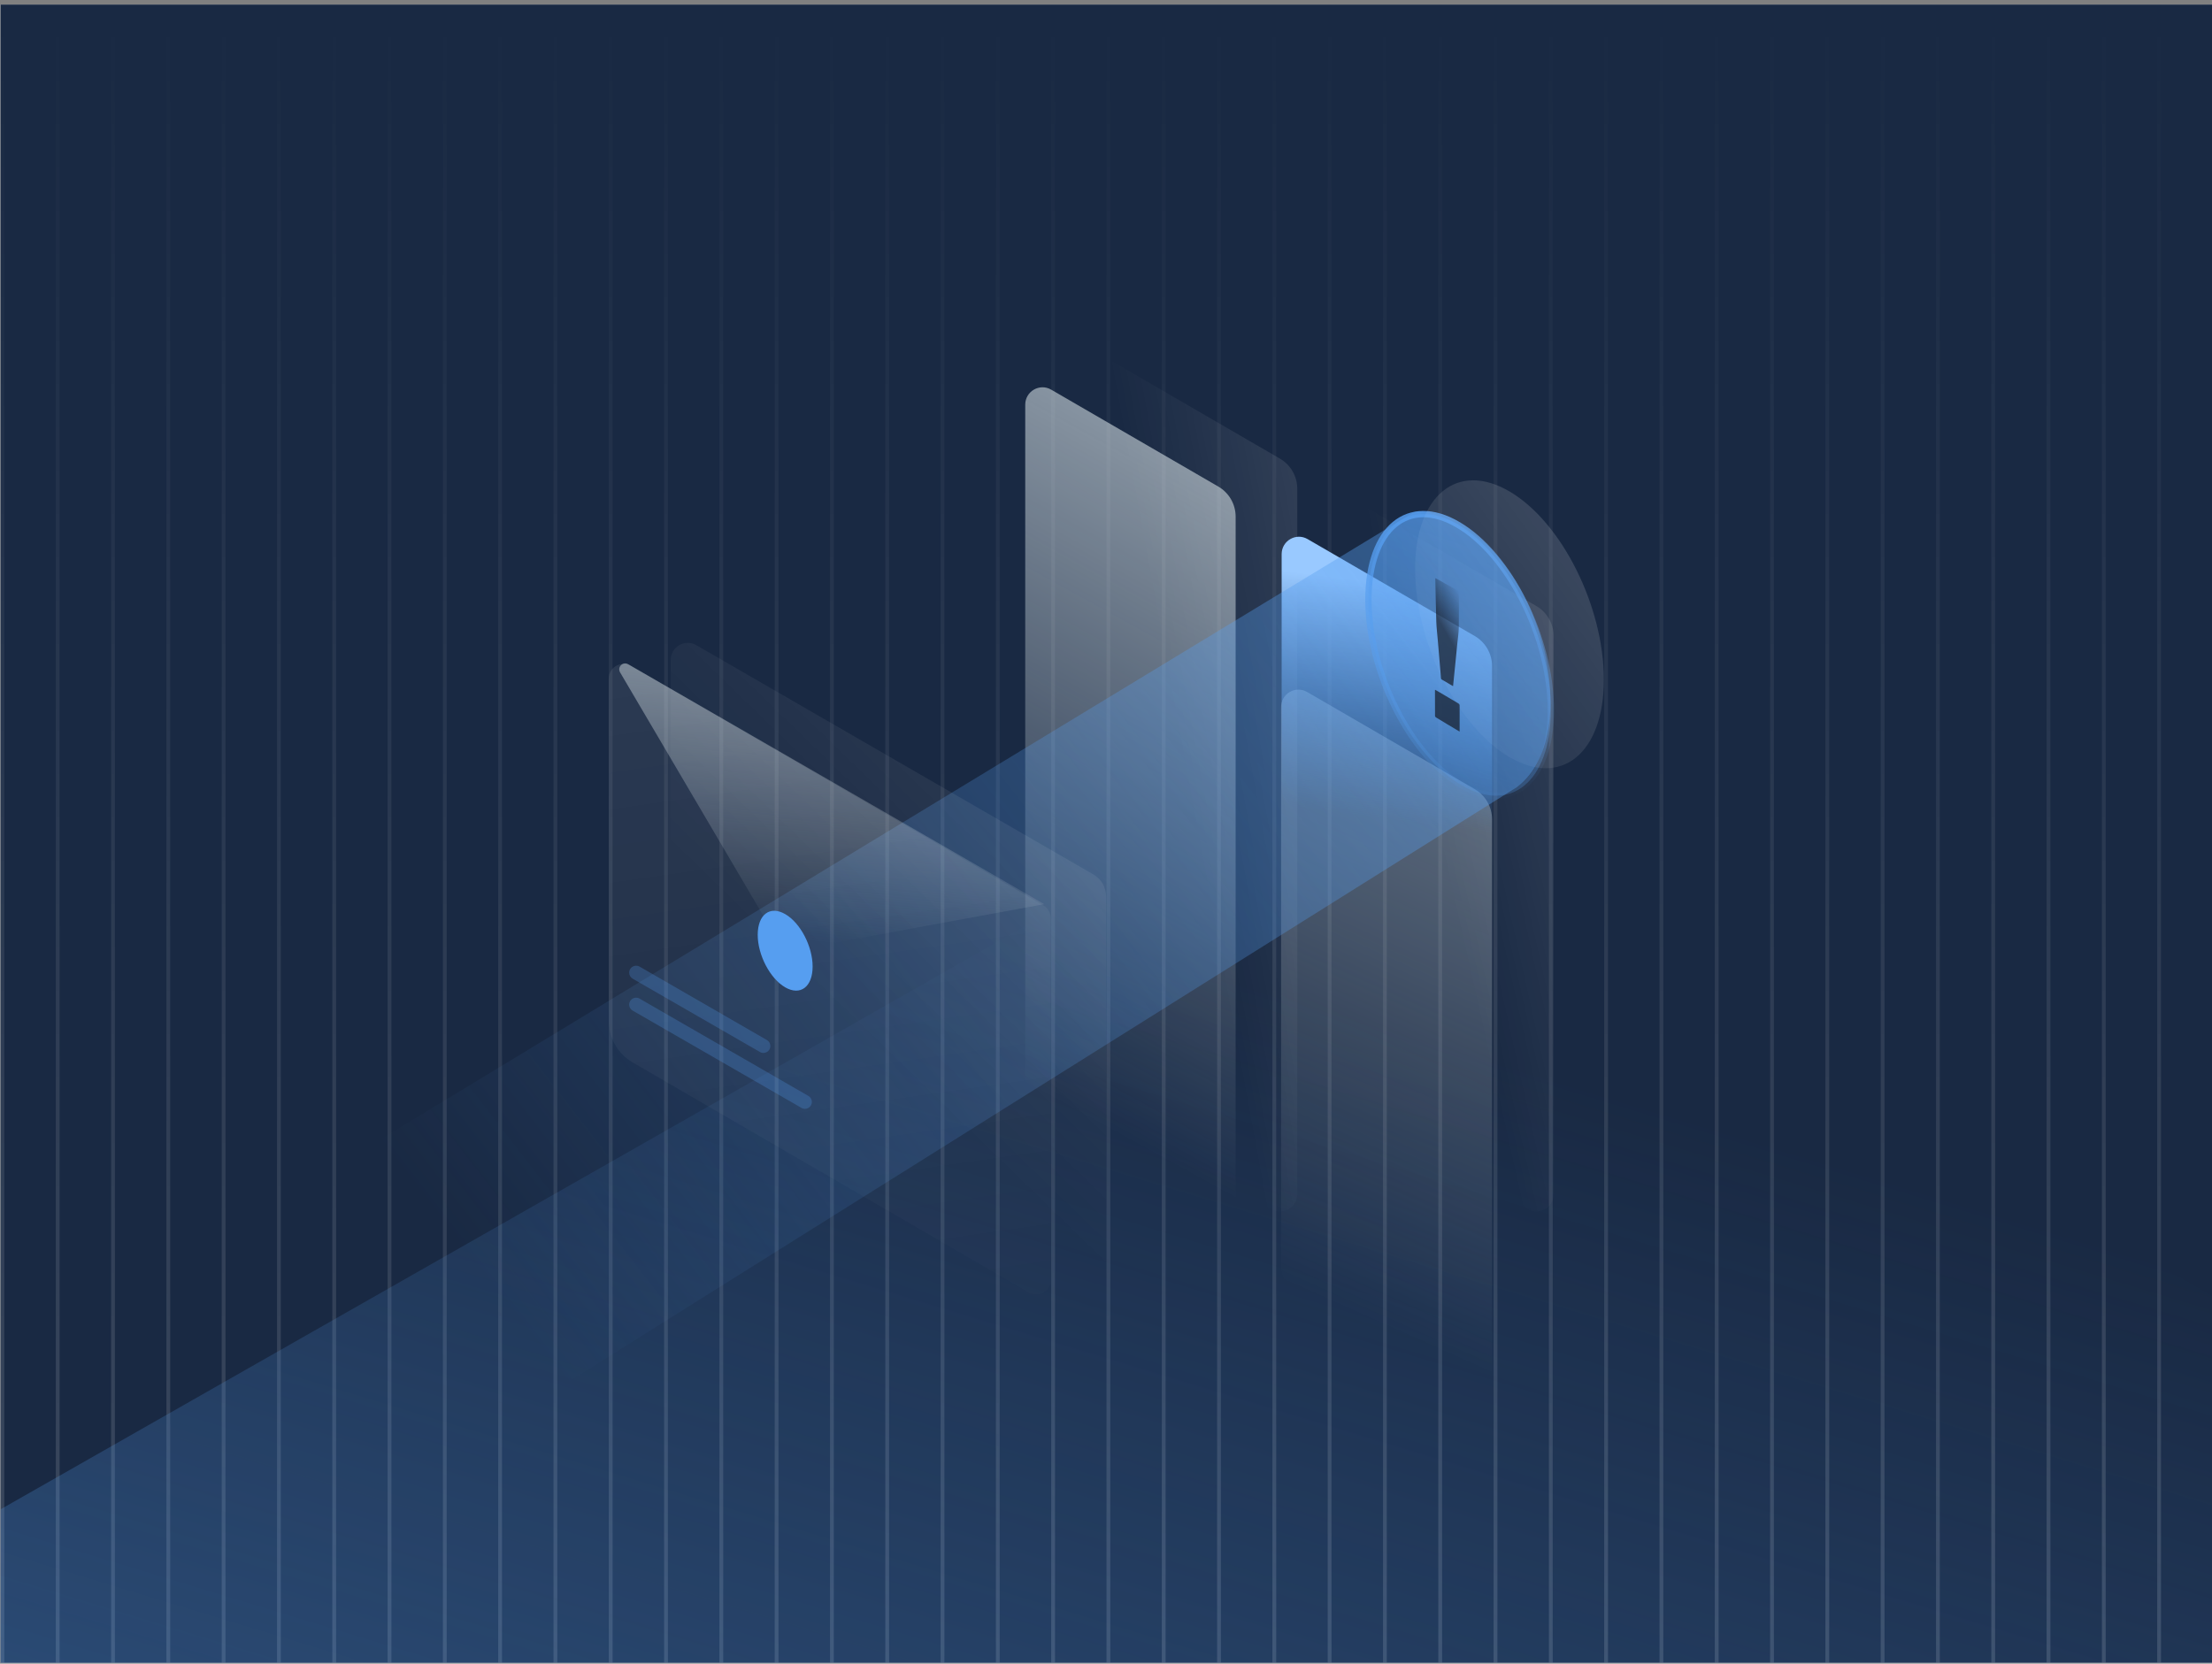 <?xml version="1.0" encoding="UTF-8"?> <svg xmlns="http://www.w3.org/2000/svg" width="444" height="334" viewBox="0 0 444 334" fill="none"><rect x="0" y="0" width="444" height="334" fill="#808080" stroke="none"/><g clip-path="url(#clip0_4439_8461)"><rect width="443.898" height="332.923" transform="translate(0.102 0.906)" fill="white"></rect><g clip-path="url(#clip1_4439_8461)"><rect width="444" height="333" transform="translate(0.102 0.906)" fill="#192943"></rect><path opacity="0.2" d="M221.627 223.269L255.184 242.733C257.498 244.074 260.39 242.398 260.39 239.713V98.115C260.39 95.623 259.066 93.322 256.919 92.076L223.363 72.612C221.049 71.271 218.156 72.949 218.156 75.631L218.156 217.23C218.156 219.722 219.48 222.023 221.627 223.269Z" fill="url(#paint0_linear_4439_8461)"></path><path opacity="0.2" d="M272.994 223.216L306.639 242.731C308.959 244.076 311.858 242.396 311.858 239.704V127.726C311.858 125.227 310.532 122.92 308.379 121.671L274.734 102.156C272.414 100.811 269.514 102.494 269.514 105.183L269.514 217.162C269.514 219.66 270.841 221.967 272.994 223.216Z" fill="url(#paint1_linear_4439_8461)"></path><g opacity="0.49"><line x1="433.383" y1="0.906" x2="433.383" y2="333.906" stroke="url(#paint2_linear_4439_8461)" stroke-opacity="0.3" stroke-width="0.761"></line><line x1="422.283" y1="0.906" x2="422.283" y2="333.906" stroke="url(#paint3_linear_4439_8461)" stroke-opacity="0.3" stroke-width="0.761"></line><line x1="411.183" y1="0.906" x2="411.183" y2="333.906" stroke="url(#paint4_linear_4439_8461)" stroke-opacity="0.3" stroke-width="0.761"></line><line x1="400.083" y1="0.906" x2="400.083" y2="333.906" stroke="url(#paint5_linear_4439_8461)" stroke-opacity="0.3" stroke-width="0.761"></line><line x1="388.983" y1="0.906" x2="388.983" y2="333.906" stroke="url(#paint6_linear_4439_8461)" stroke-opacity="0.3" stroke-width="0.761"></line><line x1="377.883" y1="0.906" x2="377.883" y2="333.906" stroke="url(#paint7_linear_4439_8461)" stroke-opacity="0.3" stroke-width="0.761"></line><line x1="366.783" y1="0.906" x2="366.783" y2="333.906" stroke="url(#paint8_linear_4439_8461)" stroke-opacity="0.3" stroke-width="0.761"></line><line x1="355.683" y1="0.906" x2="355.683" y2="333.906" stroke="url(#paint9_linear_4439_8461)" stroke-opacity="0.3" stroke-width="0.761"></line><line x1="344.583" y1="0.906" x2="344.583" y2="333.906" stroke="url(#paint10_linear_4439_8461)" stroke-opacity="0.3" stroke-width="0.761"></line><line x1="333.483" y1="0.906" x2="333.483" y2="333.906" stroke="url(#paint11_linear_4439_8461)" stroke-opacity="0.3" stroke-width="0.761"></line><line x1="322.383" y1="0.906" x2="322.383" y2="333.906" stroke="url(#paint12_linear_4439_8461)" stroke-opacity="0.3" stroke-width="0.761"></line><line x1="311.283" y1="0.906" x2="311.283" y2="333.906" stroke="url(#paint13_linear_4439_8461)" stroke-opacity="0.3" stroke-width="0.761"></line><line x1="300.183" y1="0.906" x2="300.183" y2="333.906" stroke="url(#paint14_linear_4439_8461)" stroke-opacity="0.3" stroke-width="0.761"></line><line x1="289.083" y1="0.906" x2="289.083" y2="333.906" stroke="url(#paint15_linear_4439_8461)" stroke-opacity="0.3" stroke-width="0.761"></line><line x1="277.983" y1="0.906" x2="277.983" y2="333.906" stroke="url(#paint16_linear_4439_8461)" stroke-opacity="0.3" stroke-width="0.761"></line><line x1="266.883" y1="0.906" x2="266.883" y2="333.906" stroke="url(#paint17_linear_4439_8461)" stroke-opacity="0.3" stroke-width="0.761"></line><line x1="255.783" y1="0.906" x2="255.783" y2="333.906" stroke="url(#paint18_linear_4439_8461)" stroke-opacity="0.3" stroke-width="0.761"></line><line x1="244.683" y1="0.906" x2="244.683" y2="333.906" stroke="url(#paint19_linear_4439_8461)" stroke-opacity="0.3" stroke-width="0.761"></line><line x1="233.583" y1="0.906" x2="233.583" y2="333.906" stroke="url(#paint20_linear_4439_8461)" stroke-opacity="0.3" stroke-width="0.761"></line><line x1="222.483" y1="0.906" x2="222.483" y2="333.906" stroke="url(#paint21_linear_4439_8461)" stroke-opacity="0.3" stroke-width="0.761"></line><line x1="211.383" y1="0.906" x2="211.383" y2="333.906" stroke="url(#paint22_linear_4439_8461)" stroke-opacity="0.3" stroke-width="0.761"></line><line x1="200.283" y1="0.906" x2="200.283" y2="333.906" stroke="url(#paint23_linear_4439_8461)" stroke-opacity="0.3" stroke-width="0.761"></line><line x1="189.183" y1="0.906" x2="189.183" y2="333.906" stroke="url(#paint24_linear_4439_8461)" stroke-opacity="0.3" stroke-width="0.761"></line><line x1="178.083" y1="0.906" x2="178.083" y2="333.906" stroke="url(#paint25_linear_4439_8461)" stroke-opacity="0.3" stroke-width="0.761"></line><line x1="166.983" y1="0.906" x2="166.983" y2="333.906" stroke="url(#paint26_linear_4439_8461)" stroke-opacity="0.3" stroke-width="0.761"></line><line x1="155.883" y1="0.906" x2="155.883" y2="333.906" stroke="url(#paint27_linear_4439_8461)" stroke-opacity="0.3" stroke-width="0.761"></line><line x1="144.783" y1="0.906" x2="144.783" y2="333.906" stroke="url(#paint28_linear_4439_8461)" stroke-opacity="0.3" stroke-width="0.761"></line><line x1="133.683" y1="0.906" x2="133.683" y2="333.906" stroke="url(#paint29_linear_4439_8461)" stroke-opacity="0.3" stroke-width="0.761"></line><line x1="122.583" y1="0.906" x2="122.583" y2="333.906" stroke="url(#paint30_linear_4439_8461)" stroke-opacity="0.3" stroke-width="0.761"></line><line x1="111.483" y1="0.906" x2="111.483" y2="333.906" stroke="url(#paint31_linear_4439_8461)" stroke-opacity="0.3" stroke-width="0.761"></line><line x1="100.383" y1="0.906" x2="100.383" y2="333.906" stroke="url(#paint32_linear_4439_8461)" stroke-opacity="0.3" stroke-width="0.761"></line><line x1="89.283" y1="0.906" x2="89.283" y2="333.906" stroke="url(#paint33_linear_4439_8461)" stroke-opacity="0.3" stroke-width="0.761"></line><line x1="78.183" y1="0.906" x2="78.183" y2="333.906" stroke="url(#paint34_linear_4439_8461)" stroke-opacity="0.3" stroke-width="0.761"></line><line x1="67.083" y1="0.906" x2="67.083" y2="333.906" stroke="url(#paint35_linear_4439_8461)" stroke-opacity="0.3" stroke-width="0.761"></line><line x1="55.983" y1="0.906" x2="55.983" y2="333.906" stroke="url(#paint36_linear_4439_8461)" stroke-opacity="0.3" stroke-width="0.761"></line><line x1="44.883" y1="0.906" x2="44.883" y2="333.906" stroke="url(#paint37_linear_4439_8461)" stroke-opacity="0.3" stroke-width="0.761"></line><line x1="33.783" y1="0.906" x2="33.783" y2="333.906" stroke="url(#paint38_linear_4439_8461)" stroke-opacity="0.3" stroke-width="0.761"></line><line x1="22.683" y1="0.906" x2="22.683" y2="333.906" stroke="url(#paint39_linear_4439_8461)" stroke-opacity="0.3" stroke-width="0.761"></line><line x1="11.583" y1="0.906" x2="11.583" y2="333.906" stroke="url(#paint40_linear_4439_8461)" stroke-opacity="0.3" stroke-width="0.761"></line><line x1="0.483" y1="0.906" x2="0.483" y2="333.906" stroke="url(#paint41_linear_4439_8461)" stroke-opacity="0.3" stroke-width="0.761"></line></g><path d="M261.138 154.403L-33.313 322.041V349.835L477.416 354.178V279.48L261.138 154.403Z" fill="url(#paint42_linear_4439_8461)"></path><path opacity="0.7" d="M209.258 228.88L242.815 248.344C245.129 249.685 248.021 248.01 248.021 245.325V103.726C248.021 101.234 246.698 98.933 244.55 97.687L210.994 78.223C208.68 76.882 205.788 78.56 205.788 81.243L205.788 222.842C205.788 225.333 207.111 227.634 209.258 228.88Z" fill="url(#paint43_linear_4439_8461)"></path><path opacity="0.7" d="M260.625 259.979L294.27 279.494C296.59 280.839 299.49 279.159 299.49 276.467V164.488C299.49 161.99 298.163 159.683 296.01 158.434L262.365 138.919C260.045 137.574 257.145 139.257 257.145 141.946L257.145 253.925C257.145 256.423 258.472 258.73 260.625 259.979Z" fill="url(#paint44_linear_4439_8461)"></path><path d="M260.727 163.738L294.283 183.202C296.597 184.543 299.489 182.867 299.489 180.183V133.729C299.489 131.238 298.166 128.937 296.019 127.691L262.462 108.227C260.148 106.885 257.256 108.564 257.256 111.246V157.699C257.256 160.191 258.579 162.492 260.727 163.738Z" fill="url(#paint45_linear_4439_8461)"></path><path data-figma-bg-blur-radius="7.85277" d="M293.294 157.596L293.294 157.596C288.212 154.614 283.551 148.969 280.157 142.2C276.767 135.439 274.676 127.624 274.676 120.369C274.676 113.097 276.772 107.896 279.995 105.25C283.167 102.646 287.603 102.382 292.672 105.36L292.673 105.361C297.764 108.342 302.425 113.992 305.816 120.764C309.204 127.528 311.29 135.342 311.29 142.587C311.29 149.859 309.194 155.061 305.971 157.707C302.799 160.31 298.362 160.574 293.294 157.596Z" fill="url(#paint46_linear_4439_8461)" fill-opacity="0.52" stroke="url(#paint47_linear_4439_8461)" stroke-width="1.268"></path><path opacity="0.2" d="M321.929 136.439C321.929 151.176 313.442 158.144 302.977 151.995C292.532 145.867 284.046 128.958 284.046 114.222C284.046 99.486 292.532 92.517 302.997 98.666C313.463 104.794 321.929 121.723 321.929 136.439Z" fill="url(#paint48_linear_4439_8461)"></path><path d="M285.152 102.683C284.552 102.601 283.94 102.747 283.422 103.062L-40.147 299.475C-40.995 299.99 -41.512 300.909 -41.512 301.9V369.872C-41.512 372.102 -39.058 373.46 -37.169 372.275L304.478 158.023C319.256 146.924 308.373 105.831 285.152 102.683Z" fill="url(#paint49_linear_4439_8461)" fill-opacity="0.43"></path><path opacity="0.2" d="M122.177 136.272C122.176 133.974 124.667 132.539 126.654 133.693L209.426 181.762C210.344 182.295 210.909 183.276 210.91 184.338L210.951 256.874C210.952 259.173 208.461 260.607 206.474 259.453L126.963 213.278C124.026 211.573 122.218 208.433 122.216 205.037L122.177 136.272Z" fill="url(#paint50_linear_4439_8461)"></path><path opacity="0.1" d="M134.628 132.497C134.627 129.858 137.484 128.207 139.769 129.527L219.477 175.562C221.043 176.466 222.008 178.137 222.009 179.946L222.052 254.814L134.669 204.347L134.628 132.497Z" fill="url(#paint51_linear_4439_8461)"></path><path opacity="0.7" d="M126.089 133.349C125.028 132.737 123.845 133.931 124.466 134.986L157.487 191.114L209.601 181.515L126.089 133.349Z" fill="url(#paint52_linear_4439_8461)"></path><path d="M163.112 194.043C163.112 198.119 160.666 199.977 157.602 198.216C154.569 196.456 152.091 191.728 152.091 187.685C152.091 183.61 154.537 181.751 157.602 183.512C160.666 185.272 163.112 190 163.112 194.043Z" fill="#569EF0"></path><path opacity="0.25" d="M126.29 195.27C126.29 194.195 127.453 193.523 128.385 194.06L153.936 208.8C154.366 209.048 154.63 209.506 154.63 210.002C154.63 211.07 153.475 211.738 152.55 211.205L126.989 196.481C126.556 196.231 126.29 195.77 126.29 195.27Z" fill="#569EF0"></path><path opacity="0.25" d="M126.29 201.681C126.29 200.614 127.445 199.946 128.37 200.479L162.267 220.021C162.697 220.269 162.962 220.727 162.962 221.223C162.962 222.29 161.806 222.958 160.882 222.425L126.984 202.883C126.554 202.635 126.29 202.177 126.29 201.681Z" fill="#569EF0"></path><path d="M291.662 137.757C290.87 137.29 290.117 136.854 289.369 136.404C289.304 136.365 289.248 136.262 289.244 136.184C289.136 134.96 289.037 133.733 288.934 132.509C288.822 131.16 288.706 129.816 288.594 128.467C288.491 127.24 288.336 126.016 288.297 124.789C288.203 121.914 288.164 119.035 288.099 116.073C288.319 116.186 288.457 116.251 288.59 116.324C289.941 117.076 291.288 117.837 292.639 118.585C292.794 118.672 292.841 118.771 292.841 118.944C292.832 121.296 292.862 123.647 292.815 125.995C292.794 127.088 292.617 128.178 292.51 129.271C292.376 130.624 292.247 131.982 292.109 133.335C291.963 134.787 291.817 136.244 291.662 137.757Z" fill="url(#paint53_linear_4439_8461)" fill-opacity="0.7"></path><path d="M292.974 146.874C292.084 146.343 291.266 145.858 290.449 145.37C289.709 144.925 288.964 144.484 288.229 144.026C288.143 143.974 288.044 143.853 288.044 143.762C288.031 142.033 288.031 140.303 288.031 138.574C288.031 138.557 288.044 138.54 288.069 138.484C288.259 138.592 288.448 138.691 288.637 138.803C289.993 139.607 291.348 140.412 292.708 141.207C292.905 141.324 292.983 141.449 292.983 141.687C292.974 143.394 292.979 145.102 292.979 146.883L292.974 146.874Z" fill="url(#paint54_linear_4439_8461)" fill-opacity="0.7"></path></g></g><defs><clipPath id="bgblur_2_4439_8461_clip_path" transform="translate(-266.189 -94.725)"><path d="M293.294 157.596L293.294 157.596C288.212 154.614 283.551 148.969 280.157 142.2C276.767 135.439 274.676 127.624 274.676 120.369C274.676 113.097 276.772 107.896 279.995 105.25C283.167 102.646 287.603 102.382 292.672 105.36L292.673 105.361C297.764 108.342 302.425 113.992 305.816 120.764C309.204 127.528 311.29 135.342 311.29 142.587C311.29 149.859 309.194 155.061 305.971 157.707C302.799 160.31 298.362 160.574 293.294 157.596Z"></path></clipPath><linearGradient id="paint0_linear_4439_8461" x1="283.372" y1="41.676" x2="219.036" y2="53.507" gradientUnits="userSpaceOnUse"><stop stop-color="white"></stop><stop offset="1" stop-color="white" stop-opacity="0"></stop></linearGradient><linearGradient id="paint1_linear_4439_8461" x1="334.901" y1="76.48" x2="271.37" y2="90.639" gradientUnits="userSpaceOnUse"><stop stop-color="white"></stop><stop offset="1" stop-color="white" stop-opacity="0"></stop></linearGradient><linearGradient id="paint2_linear_4439_8461" x1="432.502" y1="0.906" x2="432.502" y2="333.906" gradientUnits="userSpaceOnUse"><stop stop-color="white" stop-opacity="0"></stop><stop offset="1" stop-color="white"></stop></linearGradient><linearGradient id="paint3_linear_4439_8461" x1="421.402" y1="0.906" x2="421.402" y2="333.906" gradientUnits="userSpaceOnUse"><stop stop-color="white" stop-opacity="0"></stop><stop offset="1" stop-color="white"></stop></linearGradient><linearGradient id="paint4_linear_4439_8461" x1="410.302" y1="0.906" x2="410.302" y2="333.906" gradientUnits="userSpaceOnUse"><stop stop-color="white" stop-opacity="0"></stop><stop offset="1" stop-color="white"></stop></linearGradient><linearGradient id="paint5_linear_4439_8461" x1="399.202" y1="0.906" x2="399.202" y2="333.906" gradientUnits="userSpaceOnUse"><stop stop-color="white" stop-opacity="0"></stop><stop offset="1" stop-color="white"></stop></linearGradient><linearGradient id="paint6_linear_4439_8461" x1="388.102" y1="0.906" x2="388.102" y2="333.906" gradientUnits="userSpaceOnUse"><stop stop-color="white" stop-opacity="0"></stop><stop offset="1" stop-color="white"></stop></linearGradient><linearGradient id="paint7_linear_4439_8461" x1="377.002" y1="0.906" x2="377.002" y2="333.906" gradientUnits="userSpaceOnUse"><stop stop-color="white" stop-opacity="0"></stop><stop offset="1" stop-color="white"></stop></linearGradient><linearGradient id="paint8_linear_4439_8461" x1="365.902" y1="0.906" x2="365.902" y2="333.906" gradientUnits="userSpaceOnUse"><stop stop-color="white" stop-opacity="0"></stop><stop offset="1" stop-color="white"></stop></linearGradient><linearGradient id="paint9_linear_4439_8461" x1="354.802" y1="0.906" x2="354.802" y2="333.906" gradientUnits="userSpaceOnUse"><stop stop-color="white" stop-opacity="0"></stop><stop offset="1" stop-color="white"></stop></linearGradient><linearGradient id="paint10_linear_4439_8461" x1="343.702" y1="0.906" x2="343.702" y2="333.906" gradientUnits="userSpaceOnUse"><stop stop-color="white" stop-opacity="0"></stop><stop offset="1" stop-color="white"></stop></linearGradient><linearGradient id="paint11_linear_4439_8461" x1="332.602" y1="0.906" x2="332.602" y2="333.906" gradientUnits="userSpaceOnUse"><stop stop-color="white" stop-opacity="0"></stop><stop offset="1" stop-color="white"></stop></linearGradient><linearGradient id="paint12_linear_4439_8461" x1="321.502" y1="0.906" x2="321.502" y2="333.906" gradientUnits="userSpaceOnUse"><stop stop-color="white" stop-opacity="0"></stop><stop offset="1" stop-color="white"></stop></linearGradient><linearGradient id="paint13_linear_4439_8461" x1="310.402" y1="0.906" x2="310.402" y2="333.906" gradientUnits="userSpaceOnUse"><stop stop-color="white" stop-opacity="0"></stop><stop offset="1" stop-color="white"></stop></linearGradient><linearGradient id="paint14_linear_4439_8461" x1="299.302" y1="0.906" x2="299.302" y2="333.906" gradientUnits="userSpaceOnUse"><stop stop-color="white" stop-opacity="0"></stop><stop offset="1" stop-color="white"></stop></linearGradient><linearGradient id="paint15_linear_4439_8461" x1="288.202" y1="0.906" x2="288.202" y2="333.906" gradientUnits="userSpaceOnUse"><stop stop-color="white" stop-opacity="0"></stop><stop offset="1" stop-color="white"></stop></linearGradient><linearGradient id="paint16_linear_4439_8461" x1="277.102" y1="0.906" x2="277.102" y2="333.906" gradientUnits="userSpaceOnUse"><stop stop-color="white" stop-opacity="0"></stop><stop offset="1" stop-color="white"></stop></linearGradient><linearGradient id="paint17_linear_4439_8461" x1="266.002" y1="0.906" x2="266.002" y2="333.906" gradientUnits="userSpaceOnUse"><stop stop-color="white" stop-opacity="0"></stop><stop offset="1" stop-color="white"></stop></linearGradient><linearGradient id="paint18_linear_4439_8461" x1="254.902" y1="0.906" x2="254.902" y2="333.906" gradientUnits="userSpaceOnUse"><stop stop-color="white" stop-opacity="0"></stop><stop offset="1" stop-color="white"></stop></linearGradient><linearGradient id="paint19_linear_4439_8461" x1="243.802" y1="0.906" x2="243.802" y2="333.906" gradientUnits="userSpaceOnUse"><stop stop-color="white" stop-opacity="0"></stop><stop offset="1" stop-color="white"></stop></linearGradient><linearGradient id="paint20_linear_4439_8461" x1="232.702" y1="0.906" x2="232.702" y2="333.906" gradientUnits="userSpaceOnUse"><stop stop-color="white" stop-opacity="0"></stop><stop offset="1" stop-color="white"></stop></linearGradient><linearGradient id="paint21_linear_4439_8461" x1="221.602" y1="0.906" x2="221.602" y2="333.906" gradientUnits="userSpaceOnUse"><stop stop-color="white" stop-opacity="0"></stop><stop offset="1" stop-color="white"></stop></linearGradient><linearGradient id="paint22_linear_4439_8461" x1="210.502" y1="0.906" x2="210.502" y2="333.906" gradientUnits="userSpaceOnUse"><stop stop-color="white" stop-opacity="0"></stop><stop offset="1" stop-color="white"></stop></linearGradient><linearGradient id="paint23_linear_4439_8461" x1="199.402" y1="0.906" x2="199.402" y2="333.906" gradientUnits="userSpaceOnUse"><stop stop-color="white" stop-opacity="0"></stop><stop offset="1" stop-color="white"></stop></linearGradient><linearGradient id="paint24_linear_4439_8461" x1="188.302" y1="0.906" x2="188.302" y2="333.906" gradientUnits="userSpaceOnUse"><stop stop-color="white" stop-opacity="0"></stop><stop offset="1" stop-color="white"></stop></linearGradient><linearGradient id="paint25_linear_4439_8461" x1="177.202" y1="0.906" x2="177.202" y2="333.906" gradientUnits="userSpaceOnUse"><stop stop-color="white" stop-opacity="0"></stop><stop offset="1" stop-color="white"></stop></linearGradient><linearGradient id="paint26_linear_4439_8461" x1="166.102" y1="0.906" x2="166.102" y2="333.906" gradientUnits="userSpaceOnUse"><stop stop-color="white" stop-opacity="0"></stop><stop offset="1" stop-color="white"></stop></linearGradient><linearGradient id="paint27_linear_4439_8461" x1="155.002" y1="0.906" x2="155.002" y2="333.906" gradientUnits="userSpaceOnUse"><stop stop-color="white" stop-opacity="0"></stop><stop offset="1" stop-color="white"></stop></linearGradient><linearGradient id="paint28_linear_4439_8461" x1="143.902" y1="0.906" x2="143.902" y2="333.906" gradientUnits="userSpaceOnUse"><stop stop-color="white" stop-opacity="0"></stop><stop offset="1" stop-color="white"></stop></linearGradient><linearGradient id="paint29_linear_4439_8461" x1="132.802" y1="0.906" x2="132.802" y2="333.906" gradientUnits="userSpaceOnUse"><stop stop-color="white" stop-opacity="0"></stop><stop offset="1" stop-color="white"></stop></linearGradient><linearGradient id="paint30_linear_4439_8461" x1="121.702" y1="0.906" x2="121.702" y2="333.906" gradientUnits="userSpaceOnUse"><stop stop-color="white" stop-opacity="0"></stop><stop offset="1" stop-color="white"></stop></linearGradient><linearGradient id="paint31_linear_4439_8461" x1="110.602" y1="0.906" x2="110.602" y2="333.906" gradientUnits="userSpaceOnUse"><stop stop-color="white" stop-opacity="0"></stop><stop offset="1" stop-color="white"></stop></linearGradient><linearGradient id="paint32_linear_4439_8461" x1="99.502" y1="0.906" x2="99.502" y2="333.906" gradientUnits="userSpaceOnUse"><stop stop-color="white" stop-opacity="0"></stop><stop offset="1" stop-color="white"></stop></linearGradient><linearGradient id="paint33_linear_4439_8461" x1="88.402" y1="0.906" x2="88.402" y2="333.906" gradientUnits="userSpaceOnUse"><stop stop-color="white" stop-opacity="0"></stop><stop offset="1" stop-color="white"></stop></linearGradient><linearGradient id="paint34_linear_4439_8461" x1="77.302" y1="0.906" x2="77.302" y2="333.906" gradientUnits="userSpaceOnUse"><stop stop-color="white" stop-opacity="0"></stop><stop offset="1" stop-color="white"></stop></linearGradient><linearGradient id="paint35_linear_4439_8461" x1="66.202" y1="0.906" x2="66.202" y2="333.906" gradientUnits="userSpaceOnUse"><stop stop-color="white" stop-opacity="0"></stop><stop offset="1" stop-color="white"></stop></linearGradient><linearGradient id="paint36_linear_4439_8461" x1="55.102" y1="0.906" x2="55.102" y2="333.906" gradientUnits="userSpaceOnUse"><stop stop-color="white" stop-opacity="0"></stop><stop offset="1" stop-color="white"></stop></linearGradient><linearGradient id="paint37_linear_4439_8461" x1="44.002" y1="0.906" x2="44.002" y2="333.906" gradientUnits="userSpaceOnUse"><stop stop-color="white" stop-opacity="0"></stop><stop offset="1" stop-color="white"></stop></linearGradient><linearGradient id="paint38_linear_4439_8461" x1="32.902" y1="0.906" x2="32.902" y2="333.906" gradientUnits="userSpaceOnUse"><stop stop-color="white" stop-opacity="0"></stop><stop offset="1" stop-color="white"></stop></linearGradient><linearGradient id="paint39_linear_4439_8461" x1="21.802" y1="0.906" x2="21.802" y2="333.906" gradientUnits="userSpaceOnUse"><stop stop-color="white" stop-opacity="0"></stop><stop offset="1" stop-color="white"></stop></linearGradient><linearGradient id="paint40_linear_4439_8461" x1="10.702" y1="0.906" x2="10.702" y2="333.906" gradientUnits="userSpaceOnUse"><stop stop-color="white" stop-opacity="0"></stop><stop offset="1" stop-color="white"></stop></linearGradient><linearGradient id="paint41_linear_4439_8461" x1="-0.398" y1="0.906" x2="-0.398" y2="333.906" gradientUnits="userSpaceOnUse"><stop stop-color="white" stop-opacity="0"></stop><stop offset="1" stop-color="white"></stop></linearGradient><linearGradient id="paint42_linear_4439_8461" x1="352.443" y1="228.003" x2="140.083" y2="926.08" gradientUnits="userSpaceOnUse"><stop stop-color="#569EF0" stop-opacity="0"></stop><stop offset="1" stop-color="#569EF0"></stop></linearGradient><linearGradient id="paint43_linear_4439_8461" x1="222.48" y1="226.811" x2="295.627" y2="94.12" gradientUnits="userSpaceOnUse"><stop stop-color="#ECF6F8" stop-opacity="0"></stop><stop offset="1" stop-color="#ECF6F8" stop-opacity="0.9"></stop></linearGradient><linearGradient id="paint44_linear_4439_8461" x1="308.003" y1="279.968" x2="395.117" y2="85.055" gradientUnits="userSpaceOnUse"><stop stop-color="#ECF6F8" stop-opacity="0"></stop><stop offset="1" stop-color="#ECF6F8" stop-opacity="0.9"></stop></linearGradient><linearGradient id="paint45_linear_4439_8461" x1="302" y1="120.424" x2="295.866" y2="166.666" gradientUnits="userSpaceOnUse"><stop stop-color="#99C9FF"></stop><stop offset="1" stop-color="#569EF0" stop-opacity="0"></stop></linearGradient><linearGradient id="paint46_linear_4439_8461" x1="292.983" y1="105.784" x2="270.155" y2="172.968" gradientUnits="userSpaceOnUse"><stop stop-color="#569EF0"></stop><stop offset="1" stop-color="#569EF0" stop-opacity="0.17"></stop></linearGradient><linearGradient id="paint47_linear_4439_8461" x1="287.723" y1="91.712" x2="305.942" y2="160.337" gradientUnits="userSpaceOnUse"><stop stop-color="#569EF0"></stop><stop offset="1" stop-color="#569EF0" stop-opacity="0"></stop></linearGradient><linearGradient id="paint48_linear_4439_8461" x1="337.809" y1="99.813" x2="269.058" y2="149.731" gradientUnits="userSpaceOnUse"><stop stop-color="white"></stop><stop offset="1" stop-color="white" stop-opacity="0"></stop></linearGradient><linearGradient id="paint49_linear_4439_8461" x1="98.769" y1="259.115" x2="294.671" y2="107.384" gradientUnits="userSpaceOnUse"><stop stop-color="#569EF0" stop-opacity="0"></stop><stop offset="1" stop-color="#569EF0"></stop></linearGradient><linearGradient id="paint50_linear_4439_8461" x1="143.09" y1="-94.822" x2="196.01" y2="273.581" gradientUnits="userSpaceOnUse"><stop stop-color="white"></stop><stop offset="1" stop-color="white" stop-opacity="0"></stop></linearGradient><linearGradient id="paint51_linear_4439_8461" x1="232.223" y1="157.57" x2="178.338" y2="213.042" gradientUnits="userSpaceOnUse"><stop stop-color="white"></stop><stop offset="1" stop-color="white" stop-opacity="0"></stop></linearGradient><linearGradient id="paint52_linear_4439_8461" x1="155.368" y1="188.404" x2="162.467" y2="109.024" gradientUnits="userSpaceOnUse"><stop stop-color="#ECF6F8" stop-opacity="0"></stop><stop offset="1" stop-color="#ECF6F8" stop-opacity="0.9"></stop></linearGradient><linearGradient id="paint53_linear_4439_8461" x1="287.787" y1="109.786" x2="282.27" y2="112.88" gradientUnits="userSpaceOnUse"><stop stop-color="#141925" stop-opacity="0"></stop><stop offset="1" stop-color="#141925"></stop></linearGradient><linearGradient id="paint54_linear_4439_8461" x1="297.387" y1="105.785" x2="282.363" y2="110.605" gradientUnits="userSpaceOnUse"><stop stop-color="#141925" stop-opacity="0"></stop><stop offset="1" stop-color="#141925"></stop></linearGradient><clipPath id="clip0_4439_8461"><rect width="443.898" height="332.923" fill="white" transform="translate(0.102 0.906)"></rect></clipPath><clipPath id="clip1_4439_8461"><rect width="444" height="333" fill="white" transform="translate(0.102 0.906)"></rect></clipPath></defs></svg> 